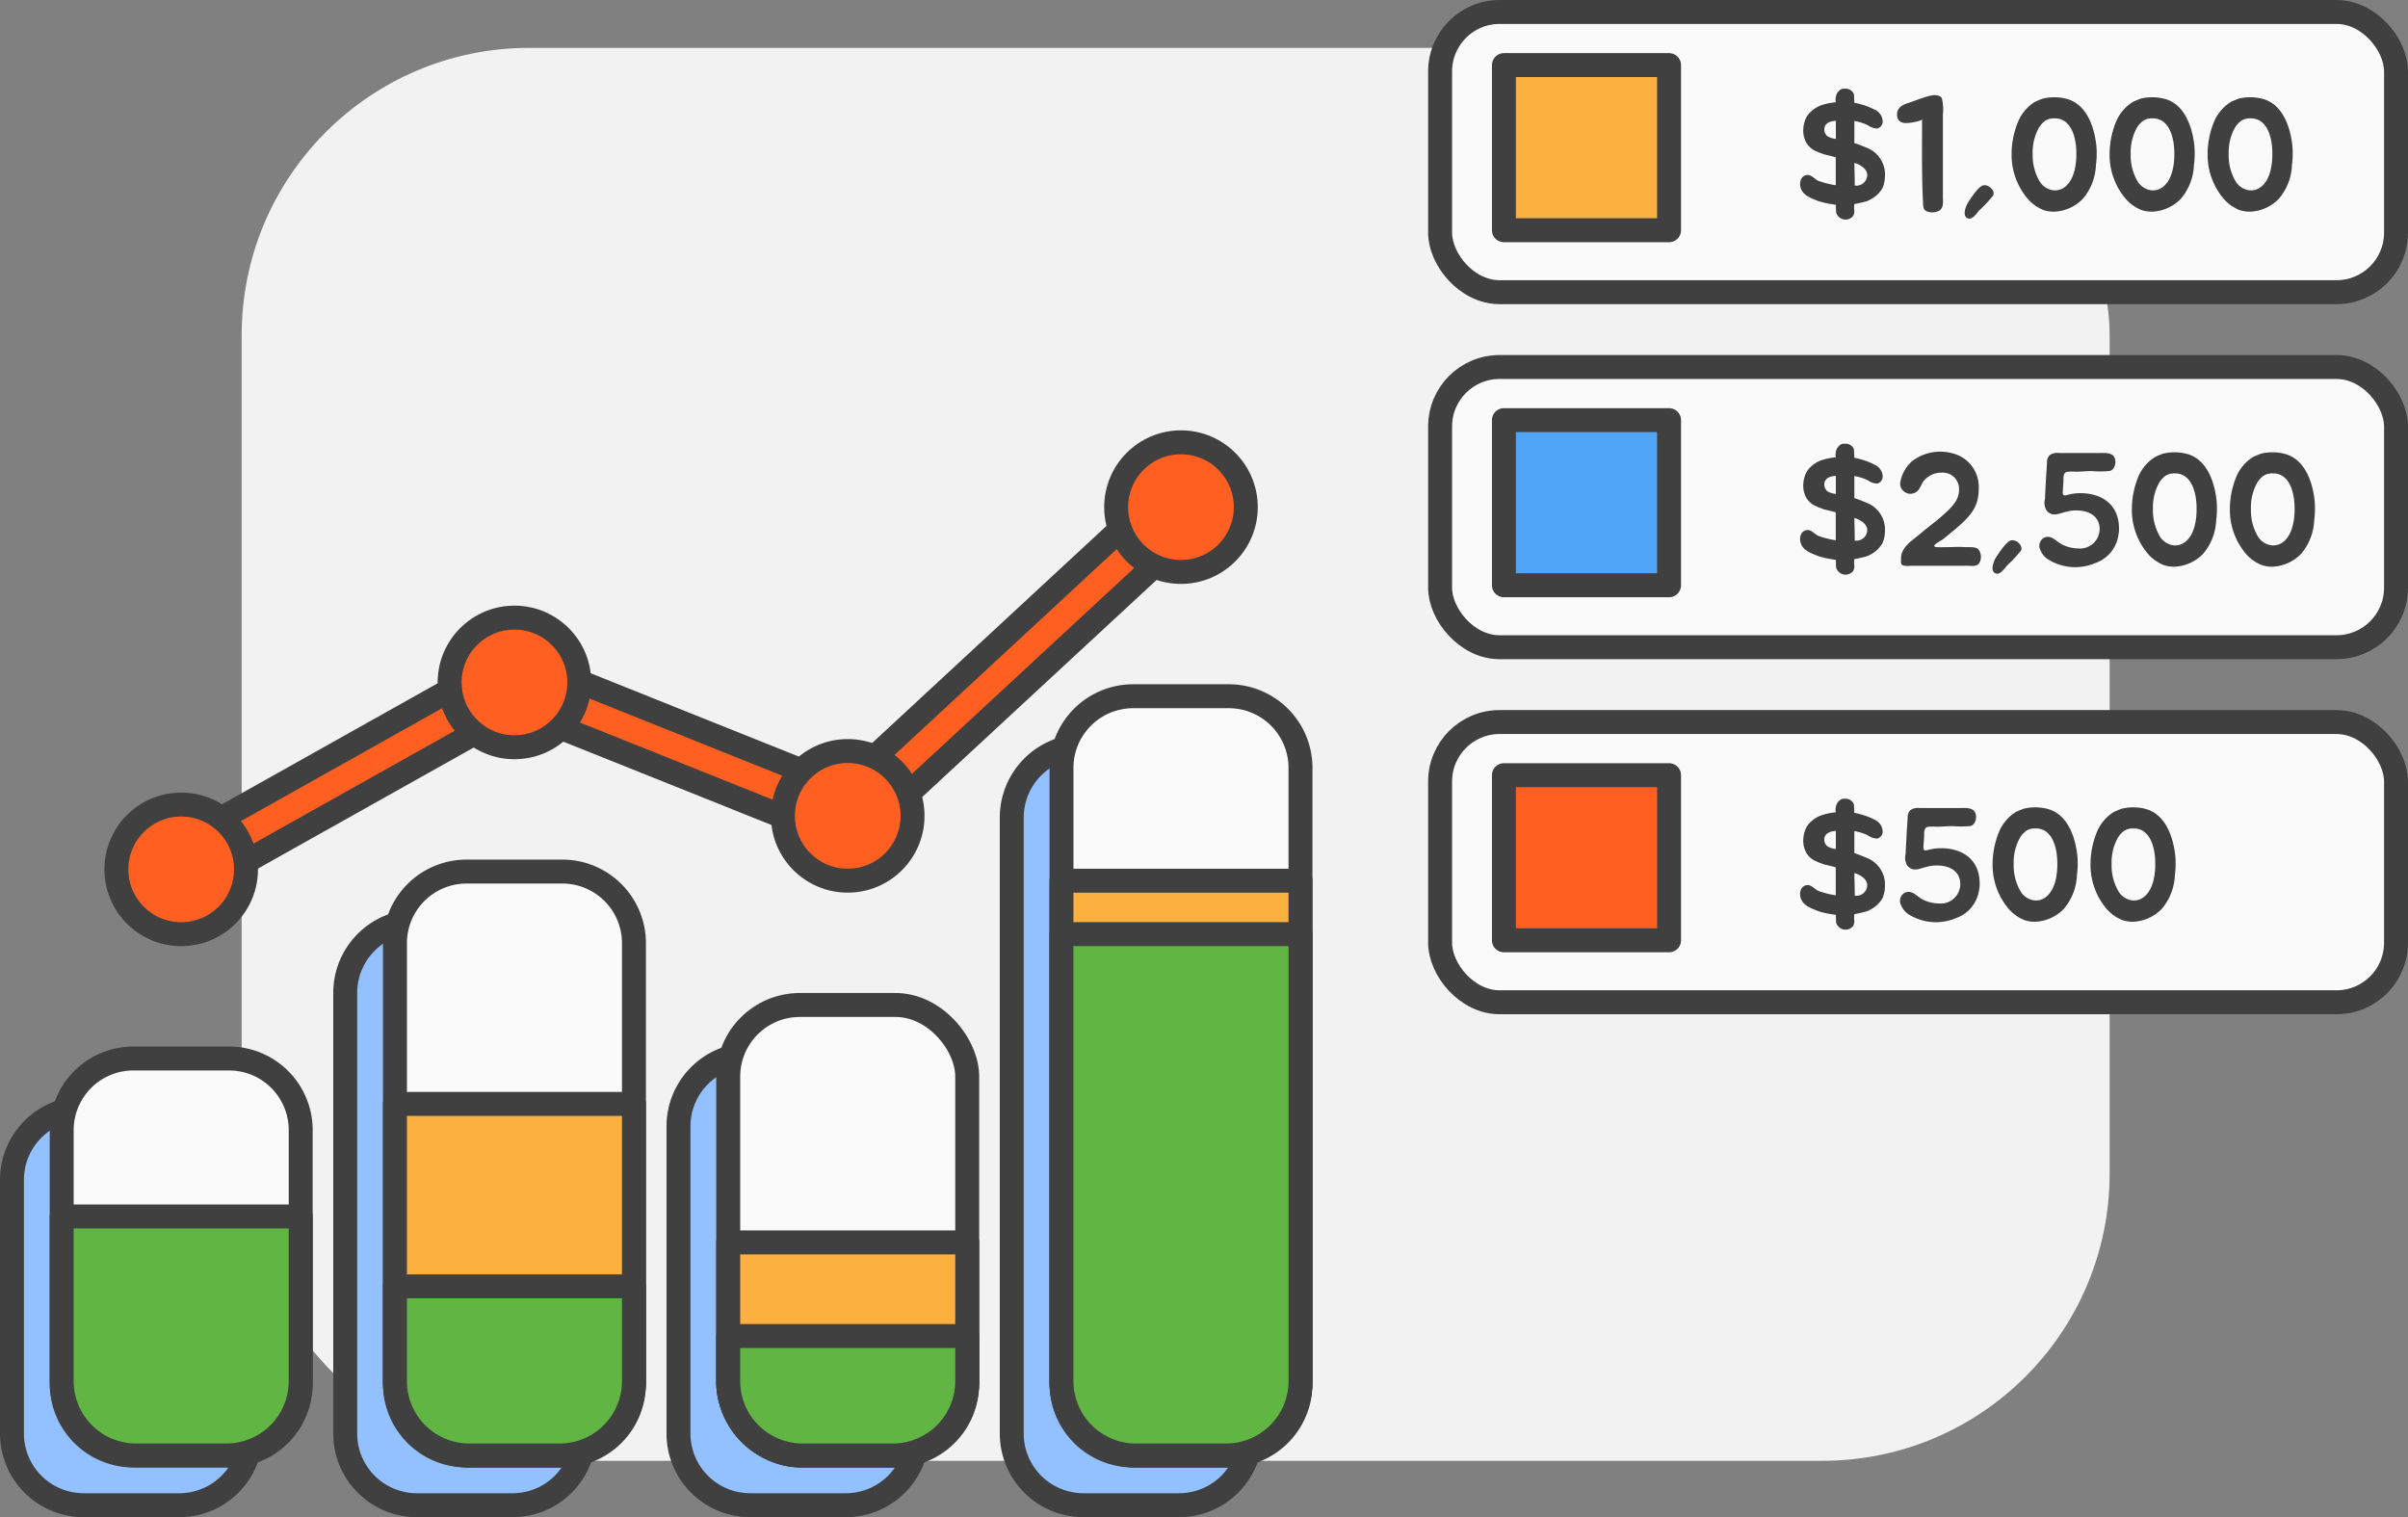 <svg xmlns="http://www.w3.org/2000/svg" width="201.101" height="126.706" viewBox="0 0 201.101 126.706">
  <rect x="0" y="0" width="201.101" height="126.706" fill="#808080" stroke="none"/>
  <g id="Charts_Icon" data-name="Charts Icon" transform="translate(-1373.817 -1138)">
    <rect id="Rectangle_1911" data-name="Rectangle 1911" width="156" height="118" rx="24" transform="translate(1394 1142)" fill="#f2f2f2"/>
    <g id="Icon" transform="translate(1373.962 1158.141)">
      <g id="Chart" transform="translate(0.855 16.799)">
        <path id="Path_4527" data-name="Path 4527" d="M14.5,147.059H6.961A6.212,6.212,0,0,1,.75,140.846v-20.73A6.212,6.212,0,0,1,6.961,113.9H14.5a6.212,6.212,0,0,1,6.212,6.211v20.73a6.212,6.212,0,0,1-6.212,6.212" transform="translate(-0.75 -58.292)" fill="#93c1ff"/>
        <path id="Rectangle_2788" data-name="Rectangle 2788" d="M5.984,0h7.993A5.983,5.983,0,0,1,19.96,5.983V27.171a5.983,5.983,0,0,1-5.983,5.983H5.984A5.984,5.984,0,0,1,0,27.17V5.984A5.984,5.984,0,0,1,5.984,0Z" transform="translate(0 55.614)" fill="none" stroke="#404040" stroke-width="2"/>
        <path id="Path_4528" data-name="Path 4528" d="M41.308,147.632H33.771a6.212,6.212,0,0,1-6.211-6.212V105.077a6.212,6.212,0,0,1,6.211-6.211h7.537a6.212,6.212,0,0,1,6.212,6.211V141.42a6.212,6.212,0,0,1-6.212,6.212" transform="translate(0.272 -58.865)" fill="#93c1ff"/>
        <path id="Rectangle_2789" data-name="Rectangle 2789" d="M5.984,0h7.992A5.984,5.984,0,0,1,19.96,5.984v36.8a5.983,5.983,0,0,1-5.983,5.983H5.984A5.984,5.984,0,0,1,0,42.782V5.984A5.984,5.984,0,0,1,5.984,0Z" transform="translate(27.831 40.001)" fill="none" stroke="#404040" stroke-width="2"/>
        <path id="Path_4529" data-name="Path 4529" d="M68.118,147.223H60.581a6.212,6.212,0,0,1-6.211-6.212v-25.2a6.212,6.212,0,0,1,6.211-6.212h7.537a6.212,6.212,0,0,1,6.212,6.212v25.2a6.212,6.212,0,0,1-6.212,6.212" transform="translate(1.294 -58.456)" fill="#93c1ff"/>
        <path id="Rectangle_2790" data-name="Rectangle 2790" d="M5.984,0h7.992A5.984,5.984,0,0,1,19.96,5.984V31.641a5.983,5.983,0,0,1-5.983,5.983H5.984A5.984,5.984,0,0,1,0,31.64V5.984A5.984,5.984,0,0,1,5.984,0Z" transform="translate(55.663 51.143)" fill="none" stroke="#404040" stroke-width="2"/>
        <path id="Path_4530" data-name="Path 4530" d="M94.928,148.17H87.391a6.212,6.212,0,0,1-6.211-6.212V90.973a6.212,6.212,0,0,1,6.211-6.211h7.537a6.212,6.212,0,0,1,6.212,6.211v50.984a6.212,6.212,0,0,1-6.212,6.212" transform="translate(2.316 -59.403)" fill="#93c1ff"/>
        <path id="Rectangle_2791" data-name="Rectangle 2791" d="M5.984,0h7.992A5.984,5.984,0,0,1,19.96,5.984V57.425a5.983,5.983,0,0,1-5.983,5.983H5.984A5.984,5.984,0,0,1,0,57.424V5.984A5.984,5.984,0,0,1,5.984,0Z" transform="translate(83.495 25.359)" fill="none" stroke="#404040" stroke-width="2"/>
        <path id="Path_4531" data-name="Path 4531" d="M18.5,143.059H10.961a6.212,6.212,0,0,1-6.211-6.212v-20.73a6.212,6.212,0,0,1,6.211-6.211H18.5a6.212,6.212,0,0,1,6.212,6.211v20.73a6.212,6.212,0,0,1-6.212,6.212" transform="translate(-0.598 -58.444)" fill="#fafafa"/>
        <path id="Rectangle_2792" data-name="Rectangle 2792" d="M5.984,0h7.993A5.983,5.983,0,0,1,19.96,5.983V27.171a5.983,5.983,0,0,1-5.983,5.983H5.984A5.984,5.984,0,0,1,0,27.17V5.984A5.984,5.984,0,0,1,5.984,0Z" transform="translate(4.153 51.461)" fill="none" stroke="#404040" stroke-width="2"/>
        <path id="Path_4532" data-name="Path 4532" d="M45.308,143.632H37.771a6.212,6.212,0,0,1-6.211-6.212V101.077a6.212,6.212,0,0,1,6.211-6.211h7.537a6.212,6.212,0,0,1,6.212,6.211V137.42a6.212,6.212,0,0,1-6.212,6.212" transform="translate(0.424 -59.018)" fill="#fafafa"/>
        <path id="Rectangle_2793" data-name="Rectangle 2793" d="M5.984,0h7.992A5.984,5.984,0,0,1,19.96,5.984v36.8a5.983,5.983,0,0,1-5.983,5.983H5.984A5.984,5.984,0,0,1,0,42.782V5.984A5.984,5.984,0,0,1,5.984,0Z" transform="translate(31.984 35.849)" fill="none" stroke="#404040" stroke-width="2"/>
        <path id="Path_4533" data-name="Path 4533" d="M72.118,143.223H64.581a6.212,6.212,0,0,1-6.211-6.212v-25.2a6.212,6.212,0,0,1,6.211-6.212h7.537a6.212,6.212,0,0,1,6.212,6.212v25.2a6.212,6.212,0,0,1-6.212,6.212" transform="translate(1.446 -58.608)" fill="#fafafa"/>
        <rect id="Rectangle_2794" data-name="Rectangle 2794" width="19.96" height="37.624" rx="5.984" transform="translate(59.816 46.991)" fill="none" stroke="#404040" stroke-width="2"/>
        <path id="Path_4534" data-name="Path 4534" d="M98.928,144.17H91.391a6.212,6.212,0,0,1-6.211-6.212V86.973a6.212,6.212,0,0,1,6.211-6.211h7.537a6.212,6.212,0,0,1,6.212,6.211v50.984a6.212,6.212,0,0,1-6.212,6.212" transform="translate(2.468 -59.555)" fill="#fafafa"/>
        <path id="Rectangle_2795" data-name="Rectangle 2795" d="M5.984,0h7.993A5.983,5.983,0,0,1,19.96,5.983V57.425a5.983,5.983,0,0,1-5.983,5.983H5.984A5.984,5.984,0,0,1,0,57.424V5.984A5.984,5.984,0,0,1,5.984,0Z" transform="translate(87.648 21.207)" fill="none" stroke="#404040" stroke-width="2"/>
        <path id="Path_4535" data-name="Path 4535" d="M15.417,97.668l-2.032-3.621,28.7-16.1L69.617,88.972,96.485,64.081l2.823,3.046L70.512,93.8,42.383,82.542Z" transform="translate(-0.269 -60.191)" fill="#ff6022"/>
        <path id="Path_4536" data-name="Path 4536" d="M15.417,97.668l-2.032-3.621,28.7-16.1L69.617,88.972,96.485,64.081l2.823,3.046L70.512,93.8,42.383,82.542Z" transform="translate(-0.269 -60.191)" fill="none" stroke="#404040" stroke-linejoin="round" stroke-width="2"/>
        <path id="Path_4537" data-name="Path 4537" d="M19.975,94.89a5.413,5.413,0,1,1-5.413-5.413,5.412,5.412,0,0,1,5.413,5.413" transform="translate(-0.43 -59.223)" fill="#ff6022"/>
        <circle id="Ellipse_148" data-name="Ellipse 148" cx="5.413" cy="5.413" r="5.413" transform="translate(8.719 30.253)" fill="none" stroke="#404040" stroke-linejoin="round" stroke-width="2"/>
        <path id="Path_4538" data-name="Path 4538" d="M46.785,79.851a5.413,5.413,0,1,1-5.413-5.413,5.412,5.412,0,0,1,5.413,5.413" transform="translate(0.592 -59.796)" fill="#ff6022"/>
        <circle id="Ellipse_149" data-name="Ellipse 149" cx="5.413" cy="5.413" r="5.413" transform="translate(36.551 14.641)" fill="none" stroke="#404040" stroke-linejoin="round" stroke-width="2"/>
        <path id="Path_4539" data-name="Path 4539" d="M73.595,90.584a5.413,5.413,0,1,1-5.413-5.413,5.412,5.412,0,0,1,5.413,5.413" transform="translate(1.614 -59.387)" fill="#ff6022"/>
        <circle id="Ellipse_150" data-name="Ellipse 150" cx="5.413" cy="5.413" r="5.413" transform="translate(64.383 25.784)" fill="none" stroke="#404040" stroke-linejoin="round" stroke-width="2"/>
        <path id="Path_4540" data-name="Path 4540" d="M100.4,65.747a5.413,5.413,0,1,1-5.413-5.413,5.412,5.412,0,0,1,5.413,5.413" transform="translate(2.636 -60.334)" fill="#ff6022"/>
        <circle id="Ellipse_151" data-name="Ellipse 151" cx="5.413" cy="5.413" r="5.413" transform="translate(92.215)" fill="none" stroke="#404040" stroke-linejoin="round" stroke-width="2"/>
        <path id="Path_4560" data-name="Path 4560" d="M18.5,142.574H10.961a6.212,6.212,0,0,1-6.211-6.212V122.614H24.71v13.748a6.212,6.212,0,0,1-6.212,6.212" transform="translate(-0.598 -57.959)" fill="#60b543"/>
        <path id="Path_4561" data-name="Path 4561" d="M18.5,142.574H10.961a6.212,6.212,0,0,1-6.211-6.212V122.614H24.71v13.748A6.212,6.212,0,0,1,18.5,142.574Z" transform="translate(-0.598 -57.959)" fill="none" stroke="#404040" stroke-linejoin="round" stroke-width="2"/>
        <path id="Path_4562" data-name="Path 4562" d="M45.308,142.919H37.771a6.212,6.212,0,0,1-6.211-6.212V113.559H51.52v23.148a6.212,6.212,0,0,1-6.212,6.212" transform="translate(0.424 -58.305)" fill="#fbb040"/>
        <path id="Path_4563" data-name="Path 4563" d="M45.308,142.919H37.771a6.212,6.212,0,0,1-6.211-6.212V113.559H51.52v23.148A6.212,6.212,0,0,1,45.308,142.919Z" transform="translate(0.424 -58.305)" fill="none" stroke="#404040" stroke-linecap="round" stroke-linejoin="round" stroke-width="2"/>
        <path id="Path_4564" data-name="Path 4564" d="M45.308,142.36H37.771a6.212,6.212,0,0,1-6.211-6.212v-7.912H51.52v7.912a6.212,6.212,0,0,1-6.212,6.212" transform="translate(0.424 -57.745)" fill="#60b543"/>
        <path id="Path_4565" data-name="Path 4565" d="M45.308,142.36H37.771a6.212,6.212,0,0,1-6.211-6.212v-7.912H51.52v7.912A6.212,6.212,0,0,1,45.308,142.36Z" transform="translate(0.424 -57.745)" fill="none" stroke="#404040" stroke-linejoin="round" stroke-width="2"/>
        <path id="Path_4566" data-name="Path 4566" d="M72.118,142.495H64.581a6.212,6.212,0,0,1-6.211-6.212V124.7H78.33v11.587a6.212,6.212,0,0,1-6.212,6.212" transform="translate(1.446 -57.88)" fill="#fbb040"/>
        <path id="Path_4567" data-name="Path 4567" d="M72.118,142.495H64.581a6.212,6.212,0,0,1-6.211-6.212V124.7H78.33v11.587A6.212,6.212,0,0,1,72.118,142.495Z" transform="translate(1.446 -57.88)" fill="none" stroke="#404040" stroke-linecap="round" stroke-linejoin="round" stroke-width="2"/>
        <path id="Path_4568" data-name="Path 4568" d="M72.118,142.207H64.581A6.212,6.212,0,0,1,58.37,136v-3.767H78.33V136a6.212,6.212,0,0,1-6.212,6.212" transform="translate(1.446 -57.593)" fill="#60b543"/>
        <path id="Path_4569" data-name="Path 4569" d="M72.118,142.207H64.581A6.212,6.212,0,0,1,58.37,136v-3.767H78.33V136A6.212,6.212,0,0,1,72.118,142.207Z" transform="translate(1.446 -57.593)" fill="none" stroke="#404040" stroke-linejoin="round" stroke-width="2"/>
        <path id="Path_4570" data-name="Path 4570" d="M98.928,143.6H91.391a6.212,6.212,0,0,1-6.211-6.212V95.6h19.96v41.793a6.212,6.212,0,0,1-6.212,6.212" transform="translate(2.468 -58.989)" fill="#fbb040"/>
        <path id="Path_4571" data-name="Path 4571" d="M98.928,143.6H91.391a6.212,6.212,0,0,1-6.211-6.212V95.6h19.96v41.793A6.212,6.212,0,0,1,98.928,143.6Z" transform="translate(2.468 -58.989)" fill="none" stroke="#404040" stroke-linecap="round" stroke-linejoin="round" stroke-width="2"/>
        <path id="Path_4572" data-name="Path 4572" d="M98.928,143.44H91.391a6.212,6.212,0,0,1-6.211-6.212V99.9h19.96v37.323a6.212,6.212,0,0,1-6.212,6.212" transform="translate(2.468 -58.825)" fill="#60b543"/>
        <path id="Path_4573" data-name="Path 4573" d="M98.928,143.44H91.391a6.212,6.212,0,0,1-6.211-6.212V99.9h19.96v37.323A6.212,6.212,0,0,1,98.928,143.44Z" transform="translate(2.468 -58.825)" fill="none" stroke="#404040" stroke-linejoin="round" stroke-width="2"/>
      </g>
      <g id="Rows" transform="translate(120.123 -19.141)">
        <path id="Path_4541" data-name="Path 4541" d="M183.821,24.151H114.674a5.343,5.343,0,0,1-5.343-5.343V6.093A5.343,5.343,0,0,1,114.674.75h69.147a5.343,5.343,0,0,1,5.343,5.343V18.808a5.343,5.343,0,0,1-5.343,5.343" transform="translate(-109.33 -0.75)" fill="#fafafa"/>
        <rect id="Rectangle_2796" data-name="Rectangle 2796" width="79.833" height="23.401" rx="4.965" fill="none" stroke="#404040" stroke-width="2"/>
        <rect id="Rectangle_2797" data-name="Rectangle 2797" width="13.791" height="13.791" transform="translate(5.33 4.437)" fill="#fbb040"/>
        <rect id="Rectangle_2798" data-name="Rectangle 2798" width="13.791" height="13.791" transform="translate(5.33 4.437)" fill="none" stroke="#404040" stroke-linecap="round" stroke-linejoin="round" stroke-width="2"/>
        <path id="Path_4542" data-name="Path 4542" d="M140.3,17.129c-.04-.067-.04-.735-.053-.735a7.848,7.848,0,0,1-1.431-.294c-.535-.214-1.23-.441-1.457-1-.186-.414-.107-1.056.415-1.176.373-.107.681.307,1,.468a7.459,7.459,0,0,0,1.471.374V12.437c-.322-.107-.789-.2-1.03-.267-.227-.094-.414-.146-.562-.228a1.677,1.677,0,0,1-.856-.708,2.086,2.086,0,0,1-.267-1.042,2.522,2.522,0,0,1,.187-.936,1.768,1.768,0,0,1,.521-.694,2.437,2.437,0,0,1,.816-.481,4.816,4.816,0,0,1,1.19-.241,1.281,1.281,0,0,1,.107-.748c.213-.295.347-.415.7-.388a.73.73,0,0,1,.708.454c.013.068.04.722.04.722a6.2,6.2,0,0,1,1.725.589,1.113,1.113,0,0,1,.641,1,.6.6,0,0,1-.468.562,1.424,1.424,0,0,1-.762-.268A4.047,4.047,0,0,0,141.8,9.4v1.845c.375.108.829.308,1.122.427a2.4,2.4,0,0,1,1.431,2.393,2.541,2.541,0,0,1-.2.935,2.5,2.5,0,0,1-.535.642,3.009,3.009,0,0,1-.762.454,10.235,10.235,0,0,1-1.056.24,2.287,2.287,0,0,0,0,.6.868.868,0,0,1-.094.387.816.816,0,0,1-1.4-.2m-.722-6.429a1.721,1.721,0,0,0,.669.2V9.389c-.589.028-1.044.268-.95.87a.743.743,0,0,0,.281.441m2.219,2.205c0,.614.041,1.257.027,1.885a.9.9,0,0,0,1.043-.95c-.054-.467-.616-.815-1.07-.935" transform="translate(-107.203 -0.297)" fill="#404040"/>
        <path id="Path_4543" data-name="Path 4543" d="M147.631,7.24c.268-.067.762-.067.909.24a4.326,4.326,0,0,1,.08,1.377v6.83c0,.373.094.881-.281,1.149a1.234,1.234,0,0,1-1.043.08c-.321-.107-.334-.467-.334-.762-.121-2.34-.081-4.558-.081-6.937-.053.16-.975.307-1.122.307-.468.054-.908-.053-.962-.6s.307-.868.829-1.029c.562-.186,1.11-.414,1.67-.575.121-.027.227-.067.335-.08" transform="translate(-106.63 -0.258)" fill="#404040"/>
        <path id="Path_4544" data-name="Path 4544" d="M150.095,16.773c-.16-.268.054-.87.254-1.176s.829-1.283,1.229-1.39c.455-.107,1.03.44.843.842a10.507,10.507,0,0,1-1.176,1.257c-.187.241-.535.721-.856.681a.369.369,0,0,1-.294-.213" transform="translate(-106.231 0.274)" fill="#404040"/>
        <path id="Path_4545" data-name="Path 4545" d="M156.275,16.758a3.4,3.4,0,0,1-1.284-.949,5.672,5.672,0,0,1-1.31-3.7,7.145,7.145,0,0,1,.535-2.687,3.566,3.566,0,0,1,1.416-1.669c.2-.094.428-.187.642-.268a4.126,4.126,0,0,1,1.938,0c1.63.387,2.338,2.152,2.54,3.849a7.234,7.234,0,0,1-.027,1.7,4.609,4.609,0,0,1-1.1,2.82,3.531,3.531,0,0,1-2.379,1.07,2.786,2.786,0,0,1-.975-.16m.254-7.459a1.988,1.988,0,0,0-.589.654,4.238,4.238,0,0,0-.494,2.139,4.287,4.287,0,0,0,.589,2.313,1.582,1.582,0,0,0,.9.681,1.329,1.329,0,0,0,1.056-.133c1.029-.628,1.162-2.286,1.083-3.368s-.508-2.5-1.832-2.459a1.33,1.33,0,0,0-.708.173" transform="translate(-105.953 -0.246)" fill="#404040"/>
        <path id="Path_4546" data-name="Path 4546" d="M163.881,16.758a3.4,3.4,0,0,1-1.284-.949,5.672,5.672,0,0,1-1.31-3.7,7.145,7.145,0,0,1,.535-2.687,3.566,3.566,0,0,1,1.416-1.669c.2-.094.428-.187.642-.268a4.126,4.126,0,0,1,1.938,0c1.63.387,2.338,2.152,2.54,3.849a7.231,7.231,0,0,1-.027,1.7,4.609,4.609,0,0,1-1.1,2.82,3.532,3.532,0,0,1-2.379,1.07,2.787,2.787,0,0,1-.975-.16m.254-7.459a1.988,1.988,0,0,0-.589.654,4.239,4.239,0,0,0-.494,2.139,4.287,4.287,0,0,0,.589,2.313,1.581,1.581,0,0,0,.9.681,1.329,1.329,0,0,0,1.056-.133c1.029-.628,1.162-2.286,1.083-3.368s-.508-2.5-1.832-2.459a1.33,1.33,0,0,0-.708.173" transform="translate(-105.375 -0.246)" fill="#404040"/>
        <path id="Path_4547" data-name="Path 4547" d="M171.486,16.758a3.4,3.4,0,0,1-1.284-.949,5.672,5.672,0,0,1-1.31-3.7,7.144,7.144,0,0,1,.535-2.687,3.566,3.566,0,0,1,1.416-1.669c.2-.094.428-.187.642-.268a4.126,4.126,0,0,1,1.938,0c1.63.387,2.338,2.152,2.54,3.849a7.235,7.235,0,0,1-.027,1.7,4.61,4.61,0,0,1-1.1,2.82,3.532,3.532,0,0,1-2.379,1.07,2.786,2.786,0,0,1-.975-.16m.254-7.459a1.988,1.988,0,0,0-.589.654,4.239,4.239,0,0,0-.494,2.139,4.287,4.287,0,0,0,.589,2.313,1.582,1.582,0,0,0,.9.681,1.329,1.329,0,0,0,1.056-.133c1.029-.628,1.162-2.286,1.083-3.368s-.508-2.5-1.832-2.459a1.33,1.33,0,0,0-.708.173" transform="translate(-104.795 -0.246)" fill="#404040"/>
        <path id="Path_4548" data-name="Path 4548" d="M183.821,51.7H114.674a5.343,5.343,0,0,1-5.343-5.343V33.646a5.343,5.343,0,0,1,5.343-5.343h69.147a5.343,5.343,0,0,1,5.343,5.343V46.361a5.343,5.343,0,0,1-5.343,5.343" transform="translate(-109.33 1.348)" fill="#fafafa"/>
        <rect id="Rectangle_2799" data-name="Rectangle 2799" width="79.833" height="23.401" rx="4.965" transform="translate(0 29.651)" fill="none" stroke="#404040" stroke-width="2"/>
        <rect id="Rectangle_2800" data-name="Rectangle 2800" width="13.791" height="13.791" transform="translate(5.33 34.088)" fill="#50a5f9"/>
        <rect id="Rectangle_2801" data-name="Rectangle 2801" width="13.791" height="13.791" transform="translate(5.33 34.088)" fill="none" stroke="#404040" stroke-linejoin="round" stroke-width="2"/>
        <path id="Path_4549" data-name="Path 4549" d="M140.3,44.682c-.04-.067-.04-.735-.053-.735a7.848,7.848,0,0,1-1.431-.294c-.535-.214-1.23-.441-1.457-1-.186-.414-.107-1.056.415-1.176.373-.107.681.307,1,.468a7.459,7.459,0,0,0,1.471.375V39.99c-.322-.107-.789-.2-1.03-.267-.227-.094-.414-.146-.562-.228a1.677,1.677,0,0,1-.856-.708,2.086,2.086,0,0,1-.267-1.042,2.522,2.522,0,0,1,.187-.936,1.768,1.768,0,0,1,.521-.694,2.437,2.437,0,0,1,.816-.481,4.816,4.816,0,0,1,1.19-.241,1.281,1.281,0,0,1,.107-.748c.213-.295.347-.415.7-.388a.73.73,0,0,1,.708.454c.013.068.04.722.04.722a6.2,6.2,0,0,1,1.725.589,1.113,1.113,0,0,1,.641,1,.6.6,0,0,1-.468.562,1.424,1.424,0,0,1-.762-.268,4.047,4.047,0,0,0-1.136-.361V38.8c.375.108.829.308,1.122.427a2.4,2.4,0,0,1,1.431,2.393,2.541,2.541,0,0,1-.2.935,2.5,2.5,0,0,1-.535.642,3.009,3.009,0,0,1-.762.454,10.235,10.235,0,0,1-1.056.24,2.287,2.287,0,0,0,0,.6.868.868,0,0,1-.094.387.816.816,0,0,1-1.4-.2m-.722-6.429a1.721,1.721,0,0,0,.669.2V36.942c-.589.028-1.044.268-.95.87a.744.744,0,0,0,.281.441m2.219,2.205c0,.614.041,1.257.027,1.885a.9.9,0,0,0,1.043-.95c-.054-.467-.616-.815-1.07-.935" transform="translate(-107.203 1.802)" fill="#404040"/>
        <path id="Path_4550" data-name="Path 4550" d="M145.045,37.417a3.058,3.058,0,0,1,.989-1.751A3.835,3.835,0,0,1,149.35,35a2.88,2.88,0,0,1,2.245,2.927c0,1.443-.5,2.219-2.111,3.543-.268.227-.562.467-.843.694-.187.147-1.189.628-.548.682.387.026.548,0,.935,0,.455,0,.909-.04,1.351,0,.36.026.9-.068,1.176.173a1.026,1.026,0,0,1,.054,1.2c-.228.267-.6.187-.909.187h-4.8a1.954,1.954,0,0,1-.562-.014c-.321-.08-.227-.373-.227-.64,0-.909.976-1.5,1.617-2.032.468-.415,1.029-.816,1.51-1.231,1.257-1.042,1.711-1.629,1.711-2.445a1.36,1.36,0,0,0-1.47-1.416,1.865,1.865,0,0,0-1.551.788c-.107.187-.2.414-.321.589a.856.856,0,0,1-1.564-.589" transform="translate(-106.611 1.847)" fill="#404040"/>
        <path id="Path_4551" data-name="Path 4551" d="M152.257,44.326c-.16-.268.054-.87.254-1.176s.829-1.283,1.229-1.39c.455-.107,1.03.44.843.842a10.507,10.507,0,0,1-1.176,1.257c-.187.241-.535.721-.856.681a.369.369,0,0,1-.294-.213" transform="translate(-106.066 2.372)" fill="#404040"/>
        <path id="Path_4552" data-name="Path 4552" d="M157.461,34.976h3.3c.481,0,1.216-.094,1.39.481.107.362-.027.976-.508,1.03a8.629,8.629,0,0,1-1.444,0c-.507,0-.856.053-1.349.053a3.21,3.21,0,0,0-.722.014c-.294.067-.281.467-.281.682,0,.307-.04.614-.053.921-.041.415.107.4.481.294a4.119,4.119,0,0,1,.989-.119c1.8,0,3.221.962,3.221,2.941a2.017,2.017,0,0,1-.04.494,2.915,2.915,0,0,1-1.951,2.406,4.263,4.263,0,0,1-3.836-.254,1.649,1.649,0,0,1-.735-.829.773.773,0,0,1,.294-1.03c.6-.294,1,.281,1.47.535a3.01,3.01,0,0,0,1.351.348,1.638,1.638,0,0,0,1.831-1.63c0-.949-.762-1.538-1.924-1.538a2.985,2.985,0,0,0-.909.121c-.575.133-1.109.454-1.591-.107a1.23,1.23,0,0,1-.147-.949c.027-.522.054-1.029.081-1.551s.067-1.03.094-1.537a.826.826,0,0,1,.214-.589,1.079,1.079,0,0,1,.775-.187" transform="translate(-105.788 1.856)" fill="#404040"/>
        <path id="Path_4553" data-name="Path 4553" d="M165.608,44.311a3.4,3.4,0,0,1-1.284-.949,5.672,5.672,0,0,1-1.31-3.7,7.145,7.145,0,0,1,.535-2.687,3.566,3.566,0,0,1,1.416-1.669c.2-.094.428-.187.642-.268a4.126,4.126,0,0,1,1.938,0c1.63.387,2.338,2.152,2.54,3.849a7.234,7.234,0,0,1-.027,1.7,4.609,4.609,0,0,1-1.1,2.82,3.532,3.532,0,0,1-2.379,1.07,2.787,2.787,0,0,1-.975-.16m.254-7.459a1.988,1.988,0,0,0-.589.654,4.238,4.238,0,0,0-.494,2.139,4.287,4.287,0,0,0,.589,2.313,1.581,1.581,0,0,0,.9.681,1.329,1.329,0,0,0,1.056-.133c1.029-.628,1.162-2.286,1.083-3.368s-.508-2.5-1.832-2.459a1.33,1.33,0,0,0-.708.173" transform="translate(-105.243 1.852)" fill="#404040"/>
        <path id="Path_4554" data-name="Path 4554" d="M173.214,44.311a3.4,3.4,0,0,1-1.284-.949,5.672,5.672,0,0,1-1.31-3.7,7.145,7.145,0,0,1,.535-2.687,3.566,3.566,0,0,1,1.416-1.669c.2-.094.428-.187.642-.268a4.126,4.126,0,0,1,1.938,0c1.63.387,2.338,2.152,2.54,3.849a7.233,7.233,0,0,1-.027,1.7,4.609,4.609,0,0,1-1.1,2.82,3.532,3.532,0,0,1-2.379,1.07,2.786,2.786,0,0,1-.975-.16m.254-7.459a1.988,1.988,0,0,0-.589.654,4.239,4.239,0,0,0-.494,2.139,4.287,4.287,0,0,0,.589,2.313,1.581,1.581,0,0,0,.9.681,1.329,1.329,0,0,0,1.056-.133c1.029-.628,1.162-2.286,1.083-3.368s-.508-2.5-1.832-2.459a1.33,1.33,0,0,0-.708.173" transform="translate(-104.664 1.852)" fill="#404040"/>
        <path id="Path_4555" data-name="Path 4555" d="M183.821,79.257H114.674a5.343,5.343,0,0,1-5.343-5.343V61.2a5.343,5.343,0,0,1,5.343-5.343h69.147a5.343,5.343,0,0,1,5.343,5.343V73.914a5.343,5.343,0,0,1-5.343,5.343" transform="translate(-109.33 3.447)" fill="#fafafa"/>
        <rect id="Rectangle_2802" data-name="Rectangle 2802" width="79.833" height="23.401" rx="4.965" transform="translate(0 59.303)" fill="none" stroke="#404040" stroke-width="2"/>
        <rect id="Rectangle_2803" data-name="Rectangle 2803" width="13.791" height="13.791" transform="translate(5.33 63.739)" fill="#ff6022"/>
        <rect id="Rectangle_2804" data-name="Rectangle 2804" width="13.791" height="13.791" transform="translate(5.33 63.739)" fill="none" stroke="#404040" stroke-linejoin="round" stroke-width="2"/>
        <path id="Path_4556" data-name="Path 4556" d="M140.3,72.235c-.04-.067-.04-.735-.053-.735a7.847,7.847,0,0,1-1.431-.294c-.535-.214-1.23-.441-1.457-1-.186-.414-.107-1.056.415-1.176.373-.107.681.307,1,.468a7.46,7.46,0,0,0,1.471.375V67.543c-.322-.107-.789-.2-1.03-.267-.227-.094-.414-.146-.562-.228a1.677,1.677,0,0,1-.856-.708,2.086,2.086,0,0,1-.267-1.042,2.522,2.522,0,0,1,.187-.936,1.768,1.768,0,0,1,.521-.694,2.437,2.437,0,0,1,.816-.481,4.815,4.815,0,0,1,1.19-.241,1.281,1.281,0,0,1,.107-.748c.213-.295.347-.415.7-.388a.73.73,0,0,1,.708.454c.013.068.04.722.04.722a6.2,6.2,0,0,1,1.725.589,1.113,1.113,0,0,1,.641,1,.6.6,0,0,1-.468.562,1.424,1.424,0,0,1-.762-.268,4.047,4.047,0,0,0-1.136-.361v1.845c.375.108.829.308,1.122.427a2.4,2.4,0,0,1,1.431,2.393,2.541,2.541,0,0,1-.2.935,2.5,2.5,0,0,1-.535.642,3.009,3.009,0,0,1-.762.454,10.231,10.231,0,0,1-1.056.24,2.287,2.287,0,0,0,0,.6.868.868,0,0,1-.094.387.816.816,0,0,1-1.4-.2m-.722-6.429a1.721,1.721,0,0,0,.669.2V64.5c-.589.028-1.044.268-.95.87a.743.743,0,0,0,.281.441m2.219,2.205c0,.614.041,1.257.027,1.885a.9.9,0,0,0,1.043-.95c-.054-.467-.616-.815-1.07-.935" transform="translate(-107.203 3.9)" fill="#404040"/>
        <path id="Path_4557" data-name="Path 4557" d="M146.649,62.529h3.3c.481,0,1.216-.094,1.39.481.107.362-.027.976-.508,1.03a8.628,8.628,0,0,1-1.444,0c-.507,0-.856.053-1.349.053a3.21,3.21,0,0,0-.722.014c-.294.067-.281.467-.281.682,0,.307-.04.614-.053.921-.041.415.107.4.481.294a4.118,4.118,0,0,1,.989-.119c1.8,0,3.221.962,3.221,2.941a2.018,2.018,0,0,1-.04.494,2.915,2.915,0,0,1-1.951,2.406,4.263,4.263,0,0,1-3.836-.254,1.649,1.649,0,0,1-.735-.829.773.773,0,0,1,.294-1.03c.6-.294,1,.281,1.47.535a3.01,3.01,0,0,0,1.351.348,1.638,1.638,0,0,0,1.831-1.63c0-.949-.762-1.538-1.924-1.538a2.985,2.985,0,0,0-.909.121c-.575.133-1.11.454-1.591-.107a1.231,1.231,0,0,1-.147-.949c.027-.522.054-1.029.081-1.551s.067-1.03.094-1.537a.826.826,0,0,1,.214-.589,1.079,1.079,0,0,1,.775-.187" transform="translate(-106.612 3.954)" fill="#404040"/>
        <path id="Path_4558" data-name="Path 4558" d="M154.8,71.865a3.4,3.4,0,0,1-1.284-.949,5.672,5.672,0,0,1-1.31-3.7,7.145,7.145,0,0,1,.535-2.687,3.566,3.566,0,0,1,1.416-1.669c.2-.094.428-.187.642-.268a4.126,4.126,0,0,1,1.938,0c1.63.387,2.338,2.152,2.54,3.849a7.233,7.233,0,0,1-.027,1.7,4.609,4.609,0,0,1-1.1,2.82,3.532,3.532,0,0,1-2.379,1.07,2.786,2.786,0,0,1-.975-.16m.254-7.459a1.988,1.988,0,0,0-.589.654,4.238,4.238,0,0,0-.494,2.139,4.287,4.287,0,0,0,.589,2.313,1.581,1.581,0,0,0,.9.681,1.329,1.329,0,0,0,1.056-.133c1.029-.628,1.162-2.286,1.083-3.368s-.508-2.5-1.832-2.459a1.33,1.33,0,0,0-.708.173" transform="translate(-106.065 3.95)" fill="#404040"/>
        <path id="Path_4559" data-name="Path 4559" d="M162.4,71.865a3.4,3.4,0,0,1-1.284-.949,5.672,5.672,0,0,1-1.31-3.7,7.145,7.145,0,0,1,.535-2.687,3.566,3.566,0,0,1,1.416-1.669c.2-.094.428-.187.642-.268a4.126,4.126,0,0,1,1.938,0c1.63.387,2.338,2.152,2.54,3.849a7.234,7.234,0,0,1-.027,1.7,4.61,4.61,0,0,1-1.1,2.82,3.532,3.532,0,0,1-2.379,1.07,2.786,2.786,0,0,1-.975-.16m.254-7.459a1.988,1.988,0,0,0-.589.654,4.239,4.239,0,0,0-.494,2.139,4.287,4.287,0,0,0,.589,2.313,1.582,1.582,0,0,0,.9.681,1.329,1.329,0,0,0,1.056-.133c1.029-.628,1.162-2.286,1.083-3.368s-.508-2.5-1.832-2.459a1.33,1.33,0,0,0-.708.173" transform="translate(-105.487 3.95)" fill="#404040"/>
      </g>
    </g>
  </g>
</svg>
